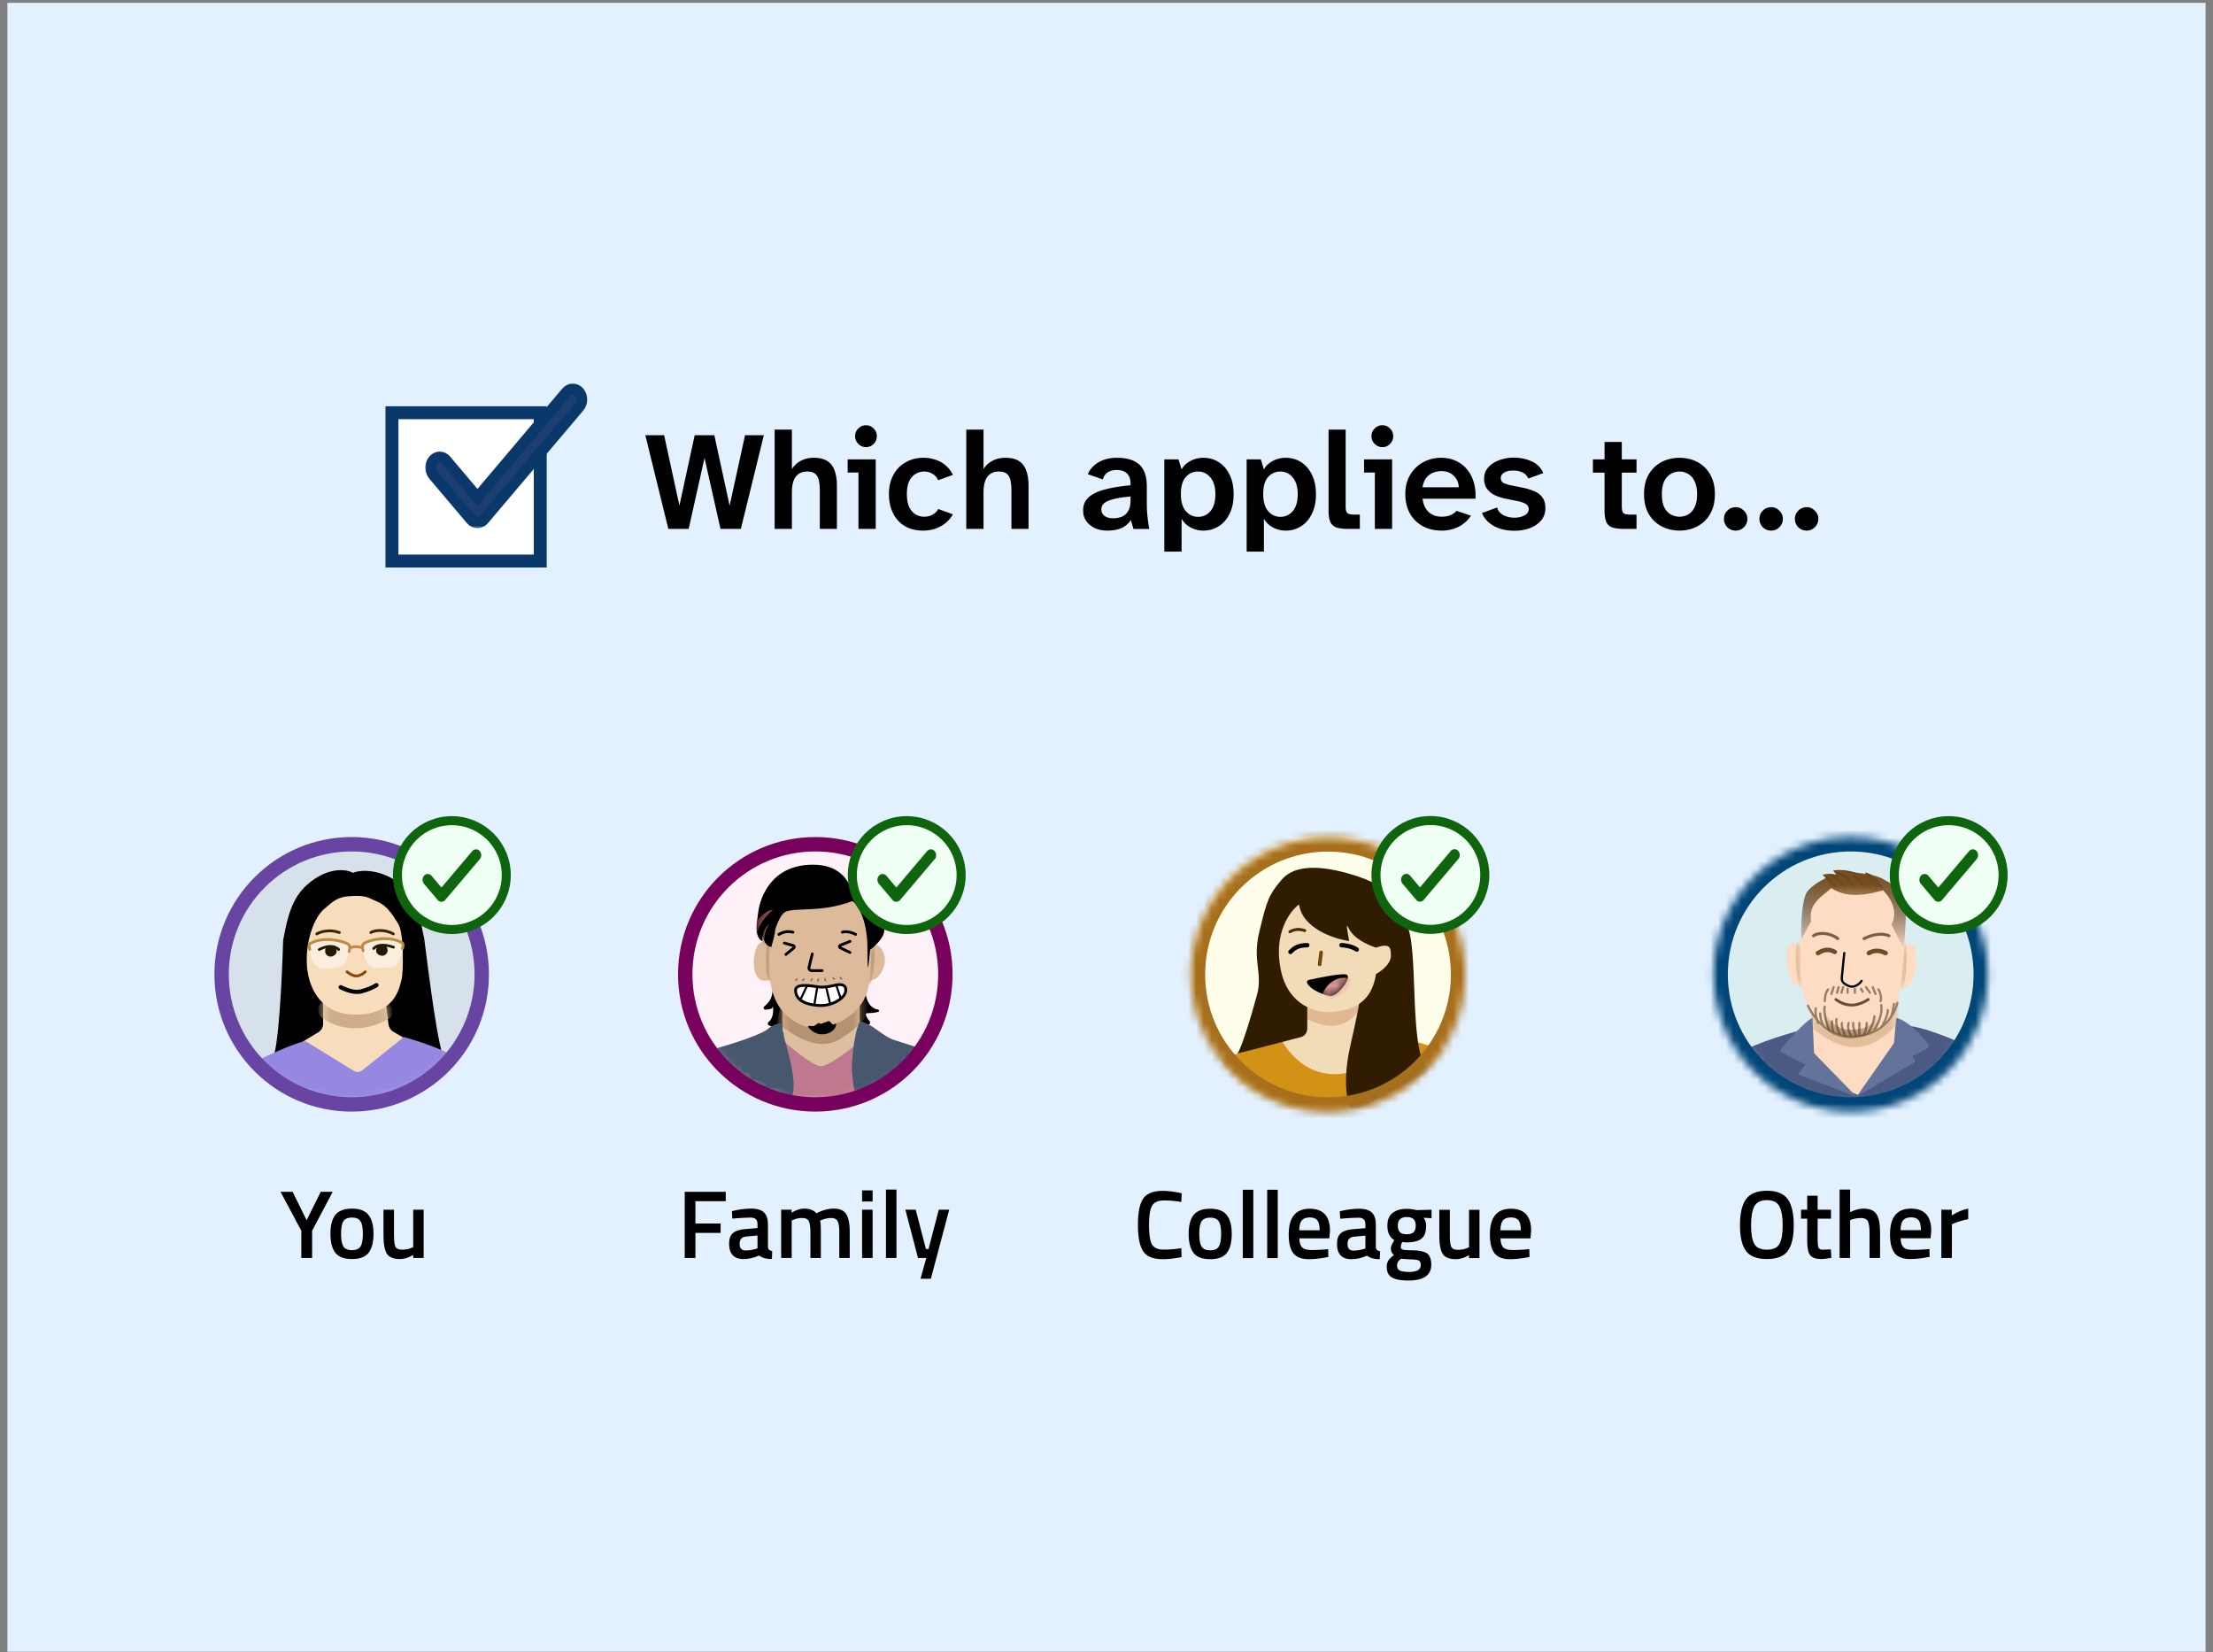 <?xml version="1.0" encoding="UTF-8"?>
<svg xmlns="http://www.w3.org/2000/svg" width="284" height="212" fill="none">
  <rect width="100%" height="100%" fill="#808080" stroke="none"/>
  <path fill="#E3F1FF" d="M.95.365h282.1V211.94H.95z"></path>
  <path fill="#fff" stroke="#0A386B" stroke-width="1.66" d="M50.301 52.96h19.031v19.031H50.301z"></path>
  <mask id="a" width="22" height="19" x="54.282" y="48.915" fill="#000" maskUnits="userSpaceOnUse">
    <path fill="#fff" d="M54.282 48.915h22v19h-22z"></path>
    <path d="m61.275 63.822-4.04-4.775c-.45-.532-1.165-.532-1.615 0-.45.532-.45 1.378 0 1.91l4.836 5.717c.45.532 1.177.532 1.627 0l12.234-14.45c.45-.532.45-1.378 0-1.91s-1.166-.532-1.616 0L61.275 63.822Z"></path>
  </mask>
  <path fill="#1C3E70" d="m61.275 63.822-4.04-4.775c-.45-.532-1.165-.532-1.615 0-.45.532-.45 1.378 0 1.91l4.836 5.717c.45.532 1.177.532 1.627 0l12.234-14.45c.45-.532.45-1.378 0-1.91s-1.166-.532-1.616 0L61.275 63.822Z"></path>
  <path stroke="#0A386B" stroke-width="1.406" d="m61.275 63.822-4.04-4.775c-.45-.532-1.165-.532-1.615 0-.45.532-.45 1.378 0 1.91l4.836 5.717c.45.532 1.177.532 1.627 0l12.234-14.45c.45-.532.45-1.378 0-1.91s-1.166-.532-1.616 0L61.275 63.822Z" mask="url(#a)"></path>
  <path fill="#000" d="m85.77 67.868-2.953-12.024h2.412l1.962 9.036 1.962-9.036h2.52l1.962 9.036 1.98-9.036h2.412l-2.952 12.024h-2.61l-2.052-9.108-2.034 9.108h-2.61Zm13.643 0V55.124h2.214V60.2c.144-.252.342-.486.594-.702.264-.228.576-.408.936-.54a3.522 3.522 0 0 1 1.278-.216c.744 0 1.332.144 1.764.432.432.288.738.702.918 1.242.192.528.288 1.17.288 1.926v5.526h-2.196v-4.95c0-.432-.036-.828-.108-1.188-.06-.372-.204-.666-.432-.882-.228-.228-.588-.342-1.08-.342-.648 0-1.14.228-1.476.684-.324.444-.486 1.104-.486 1.98v4.698h-2.214Zm10.756 0v-7.236h-1.386V58.94h3.6v8.928h-2.214Zm.972-10.494a1.35 1.35 0 0 1-.99-.414 1.35 1.35 0 0 1-.414-.99c0-.396.138-.726.414-.99.276-.276.6-.414.972-.414.396 0 .726.138.99.414.276.264.414.594.414.99 0 .384-.138.714-.414.99a1.293 1.293 0 0 1-.972.414Zm7.329 10.71c-.924 0-1.716-.198-2.376-.594a3.921 3.921 0 0 1-1.494-1.656c-.348-.708-.522-1.524-.522-2.448 0-.912.186-1.716.558-2.412a3.966 3.966 0 0 1 1.566-1.638c.672-.396 1.452-.594 2.34-.594.528 0 1.032.084 1.512.252a3.695 3.695 0 0 1 2.232 1.944l-1.89.684a1.724 1.724 0 0 0-.738-.828 1.985 1.985 0 0 0-1.062-.288c-.384 0-.75.102-1.098.306-.336.192-.606.498-.81.918-.204.42-.306.972-.306 1.656 0 .696.102 1.26.306 1.692.216.432.492.744.828.936.336.192.696.288 1.08.288.432 0 .798-.09 1.098-.27.312-.18.552-.42.72-.72l1.872.684c-.264.468-.6.858-1.008 1.17a4.436 4.436 0 0 1-1.332.702 5.11 5.11 0 0 1-1.476.216Zm5.534-.216V55.124h2.214V60.2c.144-.252.342-.486.594-.702.264-.228.576-.408.936-.54a3.522 3.522 0 0 1 1.278-.216c.744 0 1.332.144 1.764.432.432.288.738.702.918 1.242.192.528.288 1.17.288 1.926v5.526H129.8v-4.95c0-.432-.036-.828-.108-1.188-.06-.372-.204-.666-.432-.882-.228-.228-.588-.342-1.08-.342-.648 0-1.14.228-1.476.684-.324.444-.486 1.104-.486 1.98v4.698h-2.214Zm18.093.216c-.564 0-1.08-.102-1.548-.306a2.914 2.914 0 0 1-1.134-.9c-.276-.384-.414-.846-.414-1.386 0-.708.246-1.278.738-1.71.504-.432 1.212-.762 2.124-.99.912-.24 1.986-.414 3.222-.522v-.234c0-.552-.15-.978-.45-1.278-.3-.3-.75-.45-1.35-.45-.444 0-.822.102-1.134.306-.312.204-.516.504-.612.9l-1.944-.666c.276-.636.738-1.146 1.386-1.53.66-.384 1.446-.576 2.358-.576 1.272 0 2.226.288 2.862.864.648.576.972 1.512.972 2.808v2.016c0 .432.012.864.036 1.296.036.42.078.816.126 1.188.048.36.102.678.162.954h-2.034l-.342-1.134a2.79 2.79 0 0 1-1.206 1.026c-.504.216-1.11.324-1.818.324Zm.738-1.584c.42 0 .798-.066 1.134-.198.336-.144.606-.384.81-.72.204-.336.306-.798.306-1.386v-.486c-1.188.096-2.112.27-2.772.522-.648.24-.972.618-.972 1.134 0 .336.132.612.396.828.276.204.642.306 1.098.306Zm6.587 4.284V58.94h1.818l.396 1.296c.18-.324.414-.594.702-.81.3-.228.624-.396.972-.504.36-.12.732-.18 1.116-.18.732 0 1.392.186 1.98.558.588.372 1.05.906 1.386 1.602.348.696.522 1.536.522 2.52 0 .972-.174 1.806-.522 2.502-.336.696-.798 1.23-1.386 1.602a3.626 3.626 0 0 1-1.98.558c-.384 0-.756-.06-1.116-.18a3.465 3.465 0 0 1-.972-.522 2.746 2.746 0 0 1-.702-.828v4.23h-2.214Zm4.338-4.464c.636 0 1.164-.246 1.584-.738.42-.504.63-1.224.63-2.16 0-.924-.21-1.638-.63-2.142-.42-.516-.948-.774-1.584-.774-.636 0-1.164.234-1.584.702-.42.468-.63 1.194-.63 2.178 0 .972.21 1.704.63 2.196.42.492.948.738 1.584.738Zm6.227 4.464V58.94h1.818l.396 1.296c.18-.324.414-.594.702-.81.3-.228.624-.396.972-.504.36-.12.732-.18 1.116-.18.732 0 1.392.186 1.98.558.588.372 1.05.906 1.386 1.602.348.696.522 1.536.522 2.52 0 .972-.174 1.806-.522 2.502-.336.696-.798 1.23-1.386 1.602a3.626 3.626 0 0 1-1.98.558c-.384 0-.756-.06-1.116-.18a3.465 3.465 0 0 1-.972-.522 2.746 2.746 0 0 1-.702-.828v4.23h-2.214Zm4.338-4.464c.636 0 1.164-.246 1.584-.738.42-.504.63-1.224.63-2.16 0-.924-.21-1.638-.63-2.142-.42-.516-.948-.774-1.584-.774-.636 0-1.164.234-1.584.702-.42.468-.63 1.194-.63 2.178 0 .972.21 1.704.63 2.196.42.492.948.738 1.584.738Zm8.764 1.548c-.648 0-1.164-.06-1.548-.18-.384-.132-.654-.366-.81-.702-.156-.336-.234-.822-.234-1.458V55.124h2.196v9.918c0 .396.072.66.216.792.144.132.444.198.9.198h.702v1.836h-1.422Zm3.349 0v-7.236h-1.386V58.94h3.6v8.928h-2.214Zm.972-10.494a1.35 1.35 0 0 1-.99-.414 1.35 1.35 0 0 1-.414-.99c0-.396.138-.726.414-.99.276-.276.6-.414.972-.414.396 0 .726.138.99.414.276.264.414.594.414.99 0 .384-.138.714-.414.99a1.293 1.293 0 0 1-.972.414Zm7.617 10.71c-.948 0-1.776-.198-2.484-.594a4.169 4.169 0 0 1-1.62-1.638c-.384-.708-.576-1.53-.576-2.466 0-.948.21-1.77.63-2.466.42-.696.972-1.23 1.656-1.602.696-.384 1.47-.576 2.322-.576.72 0 1.362.138 1.926.414a3.928 3.928 0 0 1 1.422 1.116c.384.48.666 1.038.846 1.674.18.636.246 1.32.198 2.052h-6.786c.06.432.168.798.324 1.098.168.3.366.54.594.72.228.168.474.294.738.378.264.072.522.108.774.108.456 0 .84-.066 1.152-.198.324-.144.582-.33.774-.558l1.854.63a4.163 4.163 0 0 1-1.602 1.422 4.722 4.722 0 0 1-2.142.486Zm-2.466-5.562h4.644a2.078 2.078 0 0 0-1.08-1.8c-.324-.18-.702-.27-1.134-.27-.36 0-.714.066-1.062.198a2.19 2.19 0 0 0-.882.648c-.24.3-.402.708-.486 1.224Zm11.767 5.58a6.21 6.21 0 0 1-1.782-.252 4.37 4.37 0 0 1-1.44-.774 3.145 3.145 0 0 1-.918-1.242l1.944-.72c.108.432.378.762.81.99.432.216.9.324 1.404.324.492 0 .918-.096 1.278-.288.372-.192.558-.462.558-.81a.733.733 0 0 0-.36-.648c-.24-.168-.654-.306-1.242-.414l-1.314-.27a6.297 6.297 0 0 1-1.458-.468 2.711 2.711 0 0 1-.99-.828c-.24-.348-.36-.768-.36-1.26 0-.588.18-1.08.54-1.476.36-.408.828-.714 1.404-.918a5.29 5.29 0 0 1 1.872-.324 5.48 5.48 0 0 1 2.268.468c.696.3 1.2.804 1.512 1.512l-1.926.702a1.453 1.453 0 0 0-.738-.774c-.336-.168-.732-.252-1.188-.252-.492 0-.882.09-1.17.27-.288.168-.432.402-.432.702 0 .24.096.432.288.576.204.132.534.246.99.342l1.35.27c.684.132 1.254.3 1.71.504.456.204.798.48 1.026.828.24.336.36.78.36 1.332 0 .612-.18 1.134-.54 1.566-.36.432-.84.762-1.44.99-.6.228-1.272.342-2.016.342Zm14.18-.234c-.66 0-1.182-.06-1.566-.18a1.248 1.248 0 0 1-.792-.702c-.156-.348-.234-.852-.234-1.512V60.65h-1.494v-1.71h1.494v-2.232h2.214v2.232h1.89v1.71h-1.89v4.302c0 .456.066.75.198.882.144.132.426.198.846.198h.846v1.836h-1.512Zm7.032.216c-.576 0-1.134-.09-1.674-.27a4.552 4.552 0 0 1-1.458-.846 4.242 4.242 0 0 1-1.044-1.458c-.252-.6-.378-1.302-.378-2.106 0-.804.126-1.5.378-2.088a4.242 4.242 0 0 1 1.044-1.458 4.15 4.15 0 0 1 1.458-.846c.54-.18 1.098-.27 1.674-.27.576 0 1.128.09 1.656.27a4.05 4.05 0 0 1 2.484 2.304c.264.588.396 1.284.396 2.088s-.132 1.506-.396 2.106a4.05 4.05 0 0 1-1.026 1.458 4.552 4.552 0 0 1-1.458.846c-.528.18-1.08.27-1.656.27Zm0-1.782c.396 0 .762-.096 1.098-.288.348-.192.624-.498.828-.918.216-.432.324-.996.324-1.692 0-.684-.108-1.236-.324-1.656-.204-.432-.48-.744-.828-.936a2.077 2.077 0 0 0-1.098-.306 2.17 2.17 0 0 0-1.116.306c-.348.192-.63.504-.846.936-.204.42-.306.972-.306 1.656 0 .696.102 1.26.306 1.692.216.42.498.726.846.918.348.192.72.288 1.116.288Zm7.211 1.782c-.42 0-.78-.144-1.08-.432-.288-.3-.432-.66-.432-1.08 0-.408.144-.756.432-1.044.3-.3.66-.45 1.08-.45.408 0 .756.15 1.044.45.3.288.45.636.45 1.044 0 .42-.15.78-.45 1.08a1.422 1.422 0 0 1-1.044.432Zm4.553 0c-.42 0-.78-.144-1.08-.432-.288-.3-.432-.66-.432-1.08 0-.408.144-.756.432-1.044.3-.3.66-.45 1.08-.45.408 0 .756.15 1.044.45.3.288.45.636.45 1.044 0 .42-.15.78-.45 1.08a1.422 1.422 0 0 1-1.044.432Zm4.552 0c-.42 0-.78-.144-1.08-.432-.288-.3-.432-.66-.432-1.08 0-.408.144-.756.432-1.044.3-.3.66-.45 1.08-.45.408 0 .756.15 1.044.45.3.288.45.636.45 1.044 0 .42-.15.78-.45 1.08a1.422 1.422 0 0 1-1.044.432Z"></path>
  <circle cx="45.033" cy="124.295" r="16.888" fill="#D7E1EC"></circle>
  <mask id="b" width="36" height="35" x="27" y="107" maskUnits="userSpaceOnUse" style="mask-type:alpha">
    <circle cx="45.033" cy="124.294" r="17.03" fill="#D7E8EC" stroke="#000" stroke-width=".284"></circle>
  </mask>
  <g mask="url(#b)">
    <path fill="#000" d="M45.434 112.089v3.422l-4.682 4.412 1.8 8.464v4.232c-2.911 1.471-8.518 4.196-7.653 3.332.864-.865 1.29-10.595 1.44-15.308.54-2.881 1.08-5.346 3.062-7.113 2.665-2.377 5.222-2.041 6.033-1.441Z"></path>
    <path fill="#000" d="M45.074 112.13v3.151l4.682 4.413-1.801 8.464v4.232c2.911 1.47 10.049 4.515 9.184 3.651-.864-.865-2.07-10.716-2.701-15.627-.81-3.373-.216-4.417-2.881-6.794-2.522-2.249-5.673-2.09-6.483-1.49Z"></path>
    <path fill="#F8DDBC" d="M41.469 131.368v-3.431l8.017.54.372 2.978c.05.393.28.74.623.937l3.057 1.758c.36 1.801-5.683 4.952-8.291 4.952-2.087 0-5.848-2.971-7.197-4.952l2.811-1.703c.377-.229.608-.638.608-1.079Z"></path>
    <mask id="c" width="16" height="13" x="38" y="127" maskUnits="userSpaceOnUse" style="mask-type:alpha">
      <path fill="#F8DDBC" d="M41.469 131.368v-3.431l8.017.54.372 2.978c.05.393.28.74.623.937l3.057 1.758c.36 1.801-5.683 4.952-8.291 4.952-2.087 0-5.848-2.971-7.197-4.952l2.811-1.703c.377-.229.608-.638.608-1.079Z"></path>
    </mask>
    <g mask="url(#c)">
      <path fill="#CDAD8A" d="M45.424 129.533c-.4.198-1.514-.331-2.67-.987-.999-.569-2.173.303-1.87 1.413.073.269.23.511.46.669 3.268 2.256 6.799 1.154 8.584.073.317-.192.49-.545.49-.916 0-.721-.645-1.27-1.353-1.139-1.398.257-3.09.614-3.64.887Z"></path>
    </g>
    <path fill="#9588E1" d="M39.22 133.609c-1.008.073-4.562 1.651-6.663 2.702l2.792 3.962c3.001.75 9.202 2.323 9.995 2.611.99.36 15.037-5.042 13.867-6.573-.937-1.225-5.313-2.672-7.384-3.242l-5.359 4.287a.901.901 0 0 1-1.033.065l-6.214-3.812Z"></path>
  </g>
  <path fill="#F8DDBC" d="M41.652 116.591c1.08-.864 1.53-1.544 3.512-1.62 1.98-.077 2.017.216 3.241.72 1.53.63 2.236 2.213 2.611 2.701.9 1.171.72 6.483.54 7.204-.337 1.35-.9 4.412-5.582 4.592-4.682.18-6.329-3.272-6.573-6.123-.27-3.151.9-6.393 2.25-7.474Z"></path>
  <path stroke="#382800" stroke-linecap="round" stroke-linejoin="bevel" stroke-width=".36" d="M47.595 119.653c.42-.27 1.729-.469 2.881.18m-9.815 0c.42-.27 1.621-.63 2.882-.18"></path>
  <path stroke="#000" stroke-linecap="round" stroke-width=".54" d="M43.723 126.676c.66.33 1.747.757 2.611.541.864-.217 1.62-.571 1.981-.811"></path>
  <path fill="#fff" fill-opacity=".5" d="M41.382 124.245c-1.369-.072-1.711-2.071-1.711-3.061.27-.811 5.043-.721 5.133 0 .09.72 0 1.08-.36 1.981-.447 1.115-1.351 1.17-3.062 1.08Zm6.843-.056c-1.368-.072-1.71-2.071-1.71-3.061.27-.811 5.042-.72 5.132 0 .09.72 0 1.08-.36 1.981-.446 1.115-1.35 1.17-3.062 1.08Z"></path>
  <path stroke="#BE8D43" stroke-width=".36" d="M44.803 121.634c.3-.12 1.063-.288 1.711 0"></path>
  <path stroke="#BE8D43" stroke-linecap="round" stroke-width=".36" d="M46.604 121.994c-.12-.33-.18-.79.18-.99.81-.451 3.242-.991 4.863 0 .06.03.144.216 0 .72m-6.854.378c.12-.33.18-.79-.18-.991-.81-.45-3.242-.99-4.863 0-.06.03-.144.217 0 .721"></path>
  <path stroke="#231900" stroke-linecap="round" stroke-width=".34" d="M47.955 121.712c.255-.312.986-.714 2.55-.17m-7.034.299c-.296-.273-1.035-.756-2.508 0"></path>
  <path fill="#231900" d="M48.55 122.477c-.376-.235-.323-.735-.136-.967.017-.02.003-.053-.022-.053a.023.023 0 0 1-.02-.009c-.043-.059.021-.161.603-.161.765 0 .765.505.765.68 0 .425-.51.935-1.19.51Z"></path>
  <path stroke="#8D490B" stroke-linecap="round" stroke-linejoin="bevel" stroke-width=".36" d="M44.533 124.695c.231.204.815.595 1.3.534.486-.061.897-.381 1.041-.534"></path>
  <path fill="#231900" d="M42.989 122.511c.34-.285.218-.772 0-.976-.02-.017-.01-.052.015-.056a.025.025 0 0 0 .017-.011c.035-.064-.043-.157-.62-.076-.757.107-.687.607-.662.78.06.421.635.855 1.25.339Z"></path>
  <circle cx="45.132" cy="125.022" r="16.692" stroke="#6945A3" stroke-width="1.847"></circle>
  <circle cx="57.989" cy="112.287" r="6.982" fill="#EFFFF3" stroke="#0F650E" stroke-width="1.16"></circle>
  <mask id="d" width="9" height="8" x="53.483" y="108.239" fill="#000" maskUnits="userSpaceOnUse">
    <path fill="#fff" d="M53.483 108.239h9v8h-9z"></path>
    <path d="m56.654 114.278-1.463-1.731a.37.37 0 0 0-.586 0 .552.552 0 0 0 0 .693l1.752 2.071a.373.373 0 0 0 .59 0l4.433-5.236a.55.55 0 0 0 0-.692.368.368 0 0 0-.585 0l-4.14 4.895Z"></path>
  </mask>
  <path fill="#0F650E" d="m56.654 114.278-1.463-1.731a.37.37 0 0 0-.586 0 .552.552 0 0 0 0 .693l1.752 2.071a.373.373 0 0 0 .59 0l4.433-5.236a.55.55 0 0 0 0-.692.368.368 0 0 0-.585 0l-4.14 4.895Z"></path>
  <path stroke="#0F650E" stroke-width=".51" d="m56.654 114.278-1.463-1.731a.37.37 0 0 0-.586 0 .552.552 0 0 0 0 .693l1.752 2.071a.373.373 0 0 0 .59 0l4.433-5.236a.55.55 0 0 0 0-.692.368.368 0 0 0-.585 0l-4.14 4.895Z" mask="url(#d)"></path>
  <path fill="#000" d="M40.056 161.419h-1.388v-3.495l-2.665-4.995h1.55l1.797 3.644 1.81-3.644h1.536l-2.64 4.995v3.495Zm2.981-5.528c.43-.537 1.14-.806 2.132-.806.992 0 1.698.269 2.12.806.429.537.644 1.343.644 2.417 0 1.074-.207 1.884-.62 2.429-.413.546-1.128.818-2.144.818-1.016 0-1.731-.272-2.144-.818-.413-.545-.62-1.355-.62-2.429 0-1.074.21-1.88.632-2.417Zm1.016 4.028c.19.331.562.496 1.116.496.553 0 .925-.165 1.115-.496.19-.33.285-.872.285-1.623 0-.752-.103-1.285-.31-1.599-.198-.314-.561-.471-1.09-.471s-.897.157-1.103.471c-.199.314-.298.847-.298 1.599 0 .751.095 1.293.285 1.623Zm8.977-4.697h1.339v6.197H53.03v-.384c-.603.347-1.16.52-1.673.52-.851 0-1.421-.227-1.71-.681-.29-.463-.434-1.269-.434-2.417v-3.235h1.35v3.247c0 .744.063 1.244.187 1.5s.413.384.867.384c.447 0 .856-.083 1.227-.248l.186-.074v-4.809Z"></path>
  <g clip-path="url(#e)">
    <path fill="#FFF1F8" d="M121.888 124.689c0 9.269-7.513 16.782-16.782 16.782s-16.782-7.513-16.782-16.782c0-9.268 7.513-16.782 16.782-16.782s16.782 7.514 16.782 16.782Z"></path>
    <mask id="f" width="34" height="35" x="88" y="107" maskUnits="userSpaceOnUse" style="mask-type:alpha">
      <path fill="#E8F3E7" d="M121.709 124.689c0 9.269-7.513 16.782-16.782 16.782s-16.782-7.513-16.782-16.782c0-9.268 7.514-16.782 16.782-16.782 9.269 0 16.782 7.514 16.782 16.782Z"></path>
    </mask>
    <g mask="url(#f)">
      <path fill="#000" d="M110.69 126.036c-1.016 1.202-2.554 3.219-2.978 3.646a.17.17 0 0 0-.055.141c.096.712 1.413.616 2.084 1.168.53.436 1.061.553 1.744.48.185-.02.223-.341.092-.473-.225-.226-.355-.509-.446-.754a.18.18 0 0 1 .168-.239c.589-.01 1.057-.056 1.422-.178.167-.055.104-.259-.068-.29-1.427-.254-1.687-2.027-1.642-3.369.006-.173-.209-.264-.321-.132Zm-12.62 3.112c.957-.751 1.067-1.509 1.08-2.313a.181.181 0 0 1 .272-.154l2.3 1.38a.18.18 0 0 1 .082.196c-.244 1.027-.667 3.267-1.49 3.541-.603.201-1.257-.042-1.676-.247-.143-.069-.128-.305-.003-.405.871-.698.516-2.421.516-1.943 0 .277-.47.333-.956.346-.188.005-.273-.285-.125-.401Z"></path>
      <path fill="#DDBEA1" d="M100.404 133.051v-4.027l9.932-1.7v5.727l2.058 5.19-7.069 1.163-6.263-.716c.447-1.431 1.342-4.563 1.342-5.637Z"></path>
      <mask id="g" width="14" height="11" x="99" y="127" maskUnits="userSpaceOnUse" style="mask-type:alpha">
        <path fill="#DDBEA1" d="M100.404 132.372v-3.549l9.932-1.499v5.048l2.058 4.575-7.069 1.026-6.263-.631c.447-1.262 1.342-4.023 1.342-4.97Z"></path>
      </mask>
      <g mask="url(#g)">
        <path fill="#B69270" d="m99.688 131.189.447-1.893 10.201-2.208 1.164 2.208c.208.29-.591 2.131-3.669 4.024-3.078 1.893-6.562-.895-8.143-2.131Z"></path>
      </g>
      <path fill="#BF798E" d="M105.236 136.809c-1.003-.143-3.759-2.386-5.011-3.49l-5.638 10.559 17.36-.895-1.253-9.664c-1.402 1.223-4.456 3.633-5.458 3.49Z"></path>
      <path fill="#47576E" fill-rule="evenodd" d="m110.426 130.993-.008.01c-.011-.007-.008-.01.008-.01Zm-.008.01c-.445.555-.924 2.85-1.066 5.27-.143 2.434.656 5.548 1.074 6.8 3.221-1.909 9.646-5.834 9.574-6.263-.071-.43-.03-1.313 0-1.701l-5.369-1.7-.043-.017c-.423-.169-.725-.289-2.283-1.414-.692-.5-1.412-.783-1.728-.908a1.353 1.353 0 0 1-.159-.067Zm-20.842 4.106c.806-.089 7.875-2.058 9.038-3.131a1.58 1.58 0 0 1 .554-.352c.263-.169.756-.307 1.049-.389.104-.029.183-.051.217-.065v1.074l.005.034c.094.185.144.369.144.503 0 .142.119.585.284 1.199.459 1.707 1.274 4.738.879 6.317-.43 1.718-.954 2.565-1.163 2.774-3.669-1.998-11.007-6.389-11.007-7.964Z" clip-rule="evenodd"></path>
    </g>
    <path fill="#DDBA9A" d="M97.427 121.082c.746-.619 1.616-.129 1.771.387.902.966 1.79 3.48-.372 4.253-2.704.967-2.33-3.867-1.399-4.64Zm15.754.773c-.82-1.314-1.895-.225-2.33.484-.062 1.192-.149 3.615 0 3.77.186.193.373-.194 1.212-.387s2.144-2.223 1.118-3.867Z"></path>
    <mask id="h" width="18" height="7" x="96" y="120" maskUnits="userSpaceOnUse" style="mask-type:alpha">
      <path fill="#DDBA9A" d="M97.427 121.082c.746-.619 1.616-.129 1.771.387.902.966 1.79 3.48-.372 4.253-2.704.967-2.33-3.867-1.399-4.64Zm15.754.773c-.82-1.314-1.895-.225-2.33.484-.062 1.192-.149 3.615 0 3.77.186.193.373-.194 1.212-.387s2.144-2.223 1.118-3.867Z"></path>
    </mask>
    <g fill="#C1A080" mask="url(#h)">
      <path d="M98.972 126.161c-1.002-.286-.626-4.534-.537-5.995l1.342.537c.239 1.7.197 5.744-.805 5.458Zm12.527 1.253-.626-6.085c.268-.865 1.128-2.076 1.342 0 .215 2.076-.447 5.339-.716 6.085Z"></path>
    </g>
    <path fill="#DDBA9A" d="M100.247 129.512c-2.25-2.814-1.529-8.268-.989-11.362l.989-1.487c3.031-.562 9.91-1.971 8.823-1.594-.216.075 1.651.907 2.251 1.594.54 2.314.72 8.103 0 10.504-.9 3.001-3.691 4.22-5.402 4.596-1.711.375-3.882-.013-5.672-2.251Z"></path>
    <path fill="#000" d="m105.006 131.303-.933.585 3.042-.179-.652-.652a.14.14 0 0 0-.148-.033l-1.019.366a.038.038 0 0 1-.045-.018.172.172 0 0 0-.245-.069Z"></path>
    <path fill="#000" d="M105.146 132.693c-.619-.089-1.309-.662-1.436-.941-.038-.084.058-.126.149-.117 3.005.312 3.55-.624 3.435-.105-.179.805-1.092 1.315-2.148 1.163Z"></path>
    <path stroke="#000" stroke-linecap="round" stroke-width=".358" d="M99.956 119.898c.347-.188.966-.506 1.799-.281m6.341 0c.41-.156 1.23 0 1.703.281m-5.558 2.505-.418 1.704a.358.358 0 0 0 .348.443h1.333m3.579-3.757-1.236.499a.179.179 0 0 0-.011.327l1.247.605m-8.223.243 1.003-.826a.18.18 0 0 0-.065-.311l-1.139-.321"></path>
    <path fill="#fff" stroke="#000" stroke-linecap="round" stroke-width=".358" d="M102.104 127.065c0-1.005 2.364-.485 2.707-.466a.374.374 0 0 1 .035.004c.541.11 1.176.087 2.343-.189 1.181-.28 1.544.279 1.272 1.023-.273.744-1.726 1.674-3.36 1.581-1.635-.093-2.997-.647-2.997-1.953Z"></path>
    <path stroke="#000" stroke-width=".268" d="m103.568 126.487-.806 1.7m2.126-1.549-.374 2.243m1.493-2.296.523 2.23m.782-2.428.56 1.682"></path>
    <path stroke="#444" stroke-linecap="round" stroke-opacity=".68" stroke-width=".179" d="m102.283 125.624-.179.179m1.073-.179-.179.18m1.223-.18-.149.205m1.79-.205.108.23m-.945-.23-.058.247m1.93-.398.185.173m.749-.201.185.174"></path>
    <path fill="#000" d="M104.341 110.949c3.669 0 5.1 2.432 5.1 4.653-4.133 1.6-7.627.753-8.755 1.464-.563.355-1.221 2.043-1.221 2.399 0 .284-.313 1.48-.47 2.043-1.033-.089-1.127-1.688-1.127-1.421v.71c-1.221-.622-.658-2.754-.564-3.731.094-.978 1.118-6.117 7.037-6.117Z"></path>
    <mask id="i" width="13" height="12" x="97" y="110" maskUnits="userSpaceOnUse" style="mask-type:alpha">
      <path fill="#000" d="M104.341 110.949c3.669 0 5.1 2.432 5.1 4.653-4.133 1.6-7.627.753-8.755 1.464-.563.355-1.221 2.043-1.221 2.399 0 .284-.313 1.48-.47 2.043-1.033-.089-1.127-1.688-1.127-1.421v.71c-1.221-.622-.658-2.754-.564-3.731.094-.978 1.118-6.117 7.037-6.117Z"></path>
    </mask>
    <g fill="#8B4848" mask="url(#i)">
      <path d="M99.24 116.676c-1.145.27-1.908 1.181-2.147 1.603v2.011c0-1.485 1.432-2.967 2.147-3.614Zm-.536 1.969c-.478.237-.706.971-.806 1.342 0 1.187.18 2.201.18.895s.357-1.879.626-2.237Z"></path>
    </g>
    <path fill="#000" d="M111.32 121.687c0-3.758-1.342-5.906-2.147-6.174v-1.7c4.921.805 4.295 4.563 4.295 5.637 0 .859-1.193 1.969-1.79 2.416-.208 1.73-.358 4.121-.358-.179Z"></path>
  </g>
  <circle cx="104.631" cy="125.022" r="16.692" stroke="#78015E" stroke-width="1.847"></circle>
  <circle cx="116.363" cy="112.287" r="6.982" fill="#EFFFF3" stroke="#0F650E" stroke-width="1.16"></circle>
  <mask id="j" width="9" height="8" x="111.858" y="108.239" fill="#000" maskUnits="userSpaceOnUse">
    <path fill="#fff" d="M111.858 108.239h9v8h-9z"></path>
    <path d="m115.029 114.278-1.464-1.731a.37.37 0 0 0-.585 0 .552.552 0 0 0 0 .693l1.752 2.071a.373.373 0 0 0 .59 0l4.433-5.236a.55.55 0 0 0 0-.692.369.369 0 0 0-.586 0l-4.14 4.895Z"></path>
  </mask>
  <path fill="#0F650E" d="m115.029 114.278-1.464-1.731a.37.37 0 0 0-.585 0 .552.552 0 0 0 0 .693l1.752 2.071a.373.373 0 0 0 .59 0l4.433-5.236a.55.55 0 0 0 0-.692.369.369 0 0 0-.586 0l-4.14 4.895Z"></path>
  <path stroke="#0F650E" stroke-width=".51" d="m115.029 114.278-1.464-1.731a.37.37 0 0 0-.585 0 .552.552 0 0 0 0 .693l1.752 2.071a.373.373 0 0 0 .59 0l4.433-5.236a.55.55 0 0 0 0-.692.369.369 0 0 0-.586 0l-4.14 4.895Z" mask="url(#j)"></path>
  <path fill="#000" d="M87.87 161.419v-8.49h5.267v1.202h-3.891v2.863h3.235v1.202h-3.235v3.223H87.87Zm10.682-4.288v2.825c.009.182.054.319.137.409.09.083.227.137.409.162l-.037 1.028c-.711 0-1.26-.153-1.649-.458a4.725 4.725 0 0 1-1.996.458c-1.23 0-1.846-.657-1.846-1.97 0-.628.165-1.083.496-1.364.338-.281.855-.45 1.549-.508l1.599-.136v-.446c0-.331-.075-.562-.223-.695-.14-.132-.352-.198-.632-.198-.53 0-1.19.033-1.984.099l-.396.025-.05-.954c.9-.215 1.727-.323 2.48-.323.76 0 1.305.166 1.635.496.339.322.508.839.508 1.55Zm-2.776 1.536c-.57.05-.855.36-.855.93 0 .57.252.855.756.855.413 0 .85-.066 1.314-.198l.223-.074v-1.649l-1.438.136Zm5.823 2.752h-1.351v-6.197h1.339v.384c.587-.347 1.124-.521 1.611-.521.719 0 1.244.203 1.574.608.752-.405 1.5-.608 2.244-.608.743 0 1.268.232 1.574.695.305.454.458 1.227.458 2.317v3.322h-1.338v-3.285c0-.669-.071-1.144-.211-1.425-.132-.281-.413-.421-.843-.421-.372 0-.772.082-1.202.248l-.211.086c.066.166.099.694.099 1.587v3.21h-1.338v-3.185c0-.736-.066-1.244-.199-1.525-.132-.281-.421-.421-.867-.421a2.69 2.69 0 0 0-1.153.248l-.186.074v4.809Zm9.034 0v-6.197h1.351v6.197h-1.351Zm0-7.251v-1.425h1.351v1.425h-1.351Zm3.064 7.251v-8.775h1.351v8.775h-1.351Zm2.491-6.197h1.326l1.314 5.044h.334l1.314-5.044h1.339l-2.355 8.862h-1.326l.743-2.665h-1.066l-1.623-6.197Z"></path>
  <circle cx="170.328" cy="124.624" r="17.515" fill="#FFFEEA"></circle>
  <mask id="k" width="36" height="36" x="152" y="107" maskUnits="userSpaceOnUse" style="mask-type:alpha">
    <circle cx="170.328" cy="124.624" r="17.515" fill="#D9D9D9"></circle>
  </mask>
  <g mask="url(#k)">
    <path fill="#D29216" d="m164.31 133.515-7.658 2.335 4.109 8.031h15.596l9.526-8.965-11.207-3.362-10.366 1.961Z"></path>
    <path fill="#F2DBB7" d="m166.458 132.301 1.214-3.829 7.191-1.587 4.669 3.642c1.557 1.151 2.522 3.362-4.202 6.35-6.725 2.989-10.211-1.743-11.487-4.576h2.615Z"></path>
    <mask id="l" width="18" height="12" x="163" y="126" maskUnits="userSpaceOnUse" style="mask-type:alpha">
      <path fill="#D8C3A7" d="m166.458 132.301 1.214-3.829 7.191-1.587 4.669 3.642c1.557 1.152 2.522 3.362-4.202 6.35-6.724 2.989-10.211-1.743-11.487-4.576h2.615Z"></path>
    </mask>
    <g mask="url(#l)">
      <path fill="#E0B892" d="M167.382 130.55v-1.49l7.844-1.218c0 .27-.21 1.071-1.052 2.111-.842 1.039-2.87 2.838-6.792.597Z"></path>
    </g>
    <path fill="#301D01" d="M161.321 127.632c-.747 2.801-2.054 7.004-2.521 7.564l8.127-2.116c.494-.129.838-.575.838-1.085v-2.962l6.724-.748c0 .218-.243 1.719-1.214 5.977-.971 4.259-.405 7.067 0 7.938h1.214l9.339-4.949c-2.988-.094-1.868-12.795-2.895-17.371-1.027-4.576-3.082-6.537-8.405-7.938-5.912-1.555-7.567.372-8.125 1.028-1.587 1.867-1.838 2.614-2.802 6.63-.896 3.736.467 5.23-.28 8.032Z"></path>
    <path fill="#F2DBB7" d="M164.358 124.413c-.942-4.66 1.177-7.516 2.354-8.362.434 3.082 4.466 4.416 6.428 4.698-.241-1.378-.453-2.443-.09-1.691.655 1.359 2.324 2.129 3.531 2.536 1.738-.601 1.901 0 1.901.752.217 1.203-1.177 2.255-1.901 2.631-.634 4.321-3.894 4.74-5.885 4.885-1.721.125-5.397-.789-6.338-5.449Z"></path>
    <path stroke="#000" stroke-linecap="round" stroke-width=".56" d="M165.607 122.145c.343-.312.757-.864 2.158-.864m4.389 0c.374 0 1.289.112 1.962.561"></path>
    <path stroke="#462B03" stroke-linecap="round" stroke-width=".374" d="M167.442 119.412c-.241-.068-1.03-.373-1.904.145"></path>
  </g>
  <path fill="#000" d="M172.808 125.064c-.561-.21-3.303.33-4.848.681-.169.038-.294.194-.227.354.38.922 2.446 1.758 3.207 1.673.841-.093 2.615-2.428 1.868-2.708Z"></path>
  <mask id="m" width="6" height="3" x="167" y="125" maskUnits="userSpaceOnUse" style="mask-type:alpha">
    <path fill="#000" d="M172.808 125.064c-.561-.21-3.303.33-4.848.681-.169.038-.294.194-.227.354.38.922 2.446 1.758 3.207 1.673.841-.093 2.615-2.428 1.868-2.708Z"></path>
  </mask>
  <g mask="url(#m)">
    <path fill="#DB9393" d="M172.902 125.484c-1.868-.224-2.895 1.276-3.175 2.054.342.187 1.064.579 1.214.654.186.093 4.295-2.428 1.961-2.708Z"></path>
  </g>
  <path stroke="#724705" stroke-linecap="round" stroke-width=".467" d="m169.541 122.215-.188 1.528"></path>
  <mask id="n" fill="#fff">
    <path d="M188.043 125.039c0 9.729-7.886 17.615-17.615 17.615s-17.615-7.886-17.615-17.615 7.886-17.615 17.615-17.615 17.615 7.886 17.615 17.615Z"></path>
  </mask>
  <path stroke="#A76F1C" stroke-width="3.694" d="M188.043 125.039c0 9.729-7.886 17.615-17.615 17.615s-17.615-7.886-17.615-17.615 7.886-17.615 17.615-17.615 17.615 7.886 17.615 17.615Z" mask="url(#n)"></path>
  <circle cx="183.566" cy="112.27" r="6.982" fill="#EFFFF3" stroke="#0F650E" stroke-width="1.16"></circle>
  <mask id="o" width="9" height="8" x="179.061" y="108.222" fill="#000" maskUnits="userSpaceOnUse">
    <path fill="#fff" d="M179.061 108.222h9v8h-9z"></path>
    <path d="m182.232 114.261-1.464-1.73a.368.368 0 0 0-.585 0 .55.55 0 0 0 0 .692l1.752 2.071a.373.373 0 0 0 .59 0l4.433-5.235a.552.552 0 0 0 0-.693.37.37 0 0 0-.586 0l-4.14 4.895Z"></path>
  </mask>
  <path fill="#0F650E" d="m182.232 114.261-1.464-1.73a.368.368 0 0 0-.585 0 .55.55 0 0 0 0 .692l1.752 2.071a.373.373 0 0 0 .59 0l4.433-5.235a.552.552 0 0 0 0-.693.37.37 0 0 0-.586 0l-4.14 4.895Z"></path>
  <path stroke="#0F650E" stroke-width=".51" d="m182.232 114.261-1.464-1.73a.368.368 0 0 0-.585 0 .55.55 0 0 0 0 .692l1.752 2.071a.373.373 0 0 0 .59 0l4.433-5.235a.552.552 0 0 0 0-.693.37.37 0 0 0-.586 0l-4.14 4.895Z" mask="url(#o)"></path>
  <path fill="#000" d="M149.221 161.572c-1.24 0-2.083-.343-2.529-1.029-.438-.685-.657-1.813-.657-3.383s.223-2.686.669-3.347c.447-.669 1.285-1.004 2.517-1.004.735 0 1.545.104 2.429.31l-.05 1.116a12.64 12.64 0 0 0-2.231-.199c-.743 0-1.247.223-1.512.67-.264.438-.396 1.268-.396 2.491 0 1.215.128 2.045.384 2.491.256.438.756.657 1.499.657.744 0 1.496-.062 2.256-.186l.037 1.14c-.851.182-1.656.273-2.416.273Zm3.955-5.664c.43-.537 1.141-.806 2.132-.806.992 0 1.698.269 2.12.806.429.537.644 1.343.644 2.417 0 1.074-.207 1.884-.62 2.429-.413.545-1.128.818-2.144.818-1.016 0-1.731-.273-2.144-.818-.413-.545-.62-1.355-.62-2.429 0-1.074.211-1.88.632-2.417Zm1.017 4.028c.19.331.561.496 1.115.496.554 0 .926-.165 1.116-.496.19-.33.285-.872.285-1.624 0-.752-.104-1.284-.31-1.598-.199-.314-.562-.471-1.091-.471-.529 0-.896.157-1.103.471-.198.314-.297.846-.297 1.598 0 .752.095 1.294.285 1.624Zm5.295 1.5v-8.775h1.351v8.775h-1.351Zm3.135 0v-8.775h1.351v8.775h-1.351Zm7.473-1.116.347-.037.025 1.004c-.942.19-1.777.285-2.504.285-.917 0-1.578-.252-1.983-.756-.396-.504-.595-1.31-.595-2.417 0-2.198.897-3.297 2.69-3.297 1.735 0 2.603.946 2.603 2.839l-.087.966h-3.842c.008.513.119.889.334 1.128.215.24.616.36 1.203.36.586 0 1.189-.025 1.809-.075Zm-.744-2.454c0-.611-.099-1.037-.297-1.276-.19-.248-.516-.372-.979-.372-.463 0-.802.128-1.016.384-.207.256-.314.678-.323 1.264h2.615Zm7.212-.719v2.826c.008.182.053.318.136.409.091.083.227.137.409.161l-.037 1.029c-.711 0-1.26-.153-1.649-.458a4.724 4.724 0 0 1-1.995.458c-1.231 0-1.847-.657-1.847-1.971 0-.628.165-1.082.496-1.363.339-.281.855-.45 1.549-.508l1.599-.136v-.447c0-.33-.074-.562-.223-.694-.14-.132-.351-.198-.632-.198-.529 0-1.19.033-1.983.099l-.397.025-.049-.954c.9-.215 1.727-.323 2.478-.323.761 0 1.306.166 1.636.496.339.322.509.839.509 1.549Zm-2.777 1.537c-.57.05-.855.36-.855.93 0 .57.252.855.756.855.413 0 .851-.066 1.314-.198l.223-.075v-1.648l-1.438.136Zm9.889 3.595c0 1.355-.979 2.032-2.937 2.032-.942 0-1.641-.128-2.095-.384-.455-.256-.682-.723-.682-1.401 0-.305.075-.57.223-.793.149-.215.389-.45.719-.706-.273-.182-.409-.484-.409-.905 0-.165.112-.434.335-.806l.111-.186c-.595-.355-.892-.975-.892-1.859 0-.743.223-1.289.669-1.636.446-.347 1.05-.52 1.81-.52.363 0 .723.041 1.078.124l.186.037 1.921-.05v1.091l-1.029-.062c.224.289.335.628.335 1.016 0 .81-.206 1.372-.62 1.686-.405.306-1.041.459-1.908.459-.215 0-.397-.017-.546-.05-.115.281-.173.5-.173.657 0 .149.074.252.223.31.157.058.529.091 1.115.099.984.008 1.657.14 2.021.396.363.257.545.74.545 1.451Zm-4.388.124c0 .289.116.495.347.619.232.124.628.186 1.19.186 1 0 1.5-.285 1.5-.855 0-.322-.091-.529-.273-.62-.173-.082-.524-.128-1.053-.136l-1.215-.074a1.67 1.67 0 0 0-.384.409.949.949 0 0 0-.112.471Zm.1-5.132c0 .38.09.661.272.843.182.174.475.26.88.26s.694-.086.868-.26c.182-.182.272-.463.272-.843 0-.38-.09-.657-.272-.83-.182-.182-.475-.273-.88-.273-.76 0-1.14.368-1.14 1.103Zm9.139-2.032h1.339v6.197h-1.339v-.384c-.603.347-1.161.52-1.673.52-.851 0-1.421-.227-1.711-.682-.289-.462-.433-1.268-.433-2.416v-3.235h1.351v3.247c0 .744.061 1.244.185 1.5s.414.384.868.384c.446 0 .855-.083 1.227-.248l.186-.074v-4.809Zm7.387 5.081.347-.037.024 1.004c-.942.19-1.776.285-2.503.285-.917 0-1.578-.252-1.983-.756-.397-.504-.595-1.31-.595-2.417 0-2.198.896-3.297 2.689-3.297 1.736 0 2.603.946 2.603 2.839l-.087.966h-3.842c.008.513.12.889.335 1.128.215.24.615.36 1.202.36s1.19-.025 1.81-.075Zm-.744-2.454c0-.611-.099-1.037-.297-1.276-.191-.248-.517-.372-.98-.372-.462 0-.801.128-1.016.384-.207.256-.314.678-.322 1.264h2.615Z"></path>
  <circle cx="237.562" cy="125.078" r="16.773" fill="#DAEDF1"></circle>
  <g clip-path="url(#p)">
    <circle cx="237.583" cy="125.998" r="15.895" fill="#DAEDF1"></circle>
    <mask id="q" width="33" height="32" x="221" y="110" maskUnits="userSpaceOnUse" style="mask-type:alpha">
      <circle cx="237.583" cy="125.998" r="15.895" fill="#DAEDF1"></circle>
    </mask>
    <g mask="url(#q)">
      <path fill="#4A5A83" d="M222.405 135.708c1.205-1.32 6.623-2.988 9.181-3.658 3.466-.143 10.916-.43 12.982-.43 2.065 0 6.551 1.912 8.535 2.869.12 3.036.344 9.166.287 9.396-.058.229-13.556.573-20.298.717-4.064-2.415-11.892-7.574-10.687-8.894Z"></path>
    </g>
    <path fill="#FDDCC3" d="M232.447 137.932V127.89h10.902v8.894l-4.878 3.73-6.024-2.582Z"></path>
    <mask id="r" width="12" height="14" x="232" y="127" maskUnits="userSpaceOnUse" style="mask-type:alpha">
      <path fill="#FCDCBD" d="M232.447 137.932V127.89h10.902v8.894l-4.878 3.73-6.024-2.582Z"></path>
    </mask>
    <g mask="url(#r)">
      <path fill="#E2BE9A" d="M232.447 131.907v-2.718l11.189-1.012v3.084c-5.236 5.81-9.161 1.932-11.189.646Z"></path>
    </g>
    <path fill="#FDDCC3" d="M229.782 121.088c.612-.265 1.173.331 1.377.663.407 1.795.887 5.27-.459 4.806-1.682-.58-1.682-5.138-.918-5.469Zm15.657.126c-.612-.265-1.173.332-1.377.663-.407 1.796-.887 5.271.459 4.807 1.682-.58 1.682-5.138.918-5.47Z"></path>
    <mask id="s" width="3" height="6" x="229" y="121" maskUnits="userSpaceOnUse" style="mask-type:alpha">
      <path fill="#E7AF8F" d="M229.782 121.088c.612-.265 1.173.331 1.377.663.407 1.795.886 5.27-.459 4.806-1.682-.58-1.682-5.138-.918-5.469Z"></path>
    </mask>
    <g mask="url(#s)">
      <path fill="#E2BE9A" d="M231.711 126.806c-.152-1.906-.458-5.751-.458-5.884-.128-.248-.444-.563-.688.166-.306.912 0 6.049.688 5.718.125-.06.357.028.458 0Z"></path>
    </g>
    <mask id="t" width="3" height="6" x="243" y="121" maskUnits="userSpaceOnUse" style="mask-type:alpha">
      <path fill="#F1CEBA" d="M245.439 121.214c-.612-.265-1.173.332-1.377.663-.407 1.796-.886 5.271.459 4.807 1.682-.581 1.682-5.138.918-5.47Z"></path>
    </mask>
    <g mask="url(#t)">
      <path fill="#E2BE9A" d="M243.438 126.932c.153-1.906.459-5.751.459-5.883.127-.249.443-.564.688.165.306.912 0 6.05-.688 5.718-.125-.06-.357.028-.459 0Z"></path>
    </g>
    <path fill="#FDDCC3" d="M236.006 132.87c-6.208-1.38-5.343-11.828-4.134-16.88 0-1.078 1.218-3.218 6.092-3.161 4.873.058 6.382 2.131 6.527 3.161.048 3.831-.232 12.081-1.741 14.437-1.508 2.356-5.125 2.61-6.744 2.443Z"></path>
    <path stroke="#957F65" stroke-linecap="round" stroke-width=".287" d="M237.539 132.911c-.191-.311-.517-1.076-.287-1.65m.932 1.65c-.143-.335-.416-1.133-.358-1.65m.789 1.507v-1.507m.574 1.507c.191-.263.416-1.047.358-1.507m.215 1.22c.239-.359.732-1.277.789-2.08m0 1.793c.383-.622 1.091-2.137.861-3.228m0 2.869c.287-.43.861-1.477.861-2.223m.358.932c.144-.215.287-.789.431-1.721m-6.24 4.088c-.192-.358-.545-1.19-.431-1.65m-.287 1.507c0-.144-.573-1.148-.43-2.009m-.359 1.865c-.071-.43-.215-.43-.215-1.578m-.358 1.148c-.287-.765-.746-2.209-.574-3.013m0 2.654c-.191-.287-.574-.932-.574-1.793m-.287 1.219c0-.286-.43-.788-.287-1.864"></path>
    <path stroke="#000" stroke-linecap="round" stroke-width=".287" d="m236.678 122.296-.315 3.138c-.028.278.058.562.279.735.276.215.658.43 1.04.43.574 0 1.052-.485 1.22-.728"></path>
    <path stroke="#6B4D29" stroke-linecap="round" stroke-width=".359" d="M235.602 128.249c.757.541 2.143 1.299 4.16 0"></path>
    <path stroke="#6B4D29" stroke-linecap="round" stroke-width=".574" d="M239.834 122.296c.391-.217 1.109-.52 2.152 0m-8.679 0c.391-.217 1.148-.717 2.152-.144"></path>
    <path stroke="#7A5F40" stroke-linecap="round" stroke-linejoin="bevel" stroke-width=".383" d="M239.212 120.439c.447-.222 1.978-.9 3.204-.366m-9.683 0c.717-.503 2.224-.359 3.113.366"></path>
    <path stroke="#957F65" stroke-linecap="round" stroke-width=".287" d="M234.598 126.958c-.358.502-.371.892-.43 1.506m1.147-1.793-.286.861m.932-.861-.215.717m.789-.717-.215.717m.789-.502v.502m.932-.502v.502m.789-.502.215.359m.43-.574.502.717m.359-.717.359.861m.358-.574c.192.215.459.99.287 1.506m-9.324.574c.55 1.243 2.582 4.361 6.025 4.016 3.873-.387 5.164-3.108 5.451-4.375"></path>
    <path fill="#64739A" d="m232.805 135.134 5.451 5.595 4.806-6.886.287-3.227c1.431.307 3.158 2.154 4.076 3.331a.417.417 0 0 1-.145.627l-1.923.989c.278.291.434.549.358.719l-7.459 4.447-7.531-2.869.933-1.255-2.997-1.531a.283.283 0 0 1-.097-.425c1.353-1.744 3.426-3.815 4.026-4.033l.215 4.518Z"></path>
    <path fill="url(#u)" fill-rule="evenodd" d="M234.29 112.692c1.045-.496 2.348-.857 3.751-.724 2.27.214 3.235.556 3.95 1.026 1.436.679 2.37 2.043 2.55 2.703.172.632-.072 4.328-.215 6.097l-1.578-3.156c1.033-2.066-.502-3.849-1.363-4.662l-.153-.691-.035-.026c-.083-.065-.873-.11-1.918-.171-1.236-.071-2.83-.163-4.035-.331l-.403.67.304.406a10.32 10.32 0 0 1-.805.693c-1.047.841-2.235 1.796-1.92 3.682l-1.22 2.295c-.143-1.578.043-5.308.789-6.168.715-.825 1.706-1.342 2.229-1.616l.067-.034.005.007Z" clip-rule="evenodd"></path>
    <path fill="url(#v)" d="M234.081 112.388c.288.055.636.912.948 1.58 2.295 1.525 5.185.654 6.598.285-.46-1.658-1.461-2.095-2.084-2.21v.69c-1.092-.994-3.234-1.105-4.168-1.036l.503.691c-.719-.415-2.156-.069-1.797 0Z"></path>
    <path stroke="url(#w)" stroke-width=".143" d="M237.859 114.693c-.189-.454.497-1.635-2.058-2.726m3.548 2.59c-.166-.296-.071-1.295-1.49-2.249m3.051 2.044c-.071-.34-.071-.817-1.206-2.044m-2.98 2.249c.213-.545.071-1.104-1.632-2.249m.851 1.976c-.284-.409-1.007-1.335-1.632-1.771"></path>
    <path fill="url(#x)" d="M234.526 132.122c-.095.024-.312-.494-.427-2.742a.52.52 0 0 1-.003-.055l.003.055c.071.949 1.342 2.742 3.368 2.742 2.582 0 3.084-1.219 3.801-2.008-.048.574-.315 1.836-1.004 2.295-.688.459-1.578.622-1.936.645h-1.578l-1.937-.717-.287-.215Z"></path>
    <path stroke="#6C4618" stroke-width=".143" d="M234.455 112.757c-.072-.12-.258-.373-.43-.431-.216-.072 1.362-.287 1.864.144-.119-.192-.387-.603-.502-.718.694-.119 2.511-.086 4.232 1.005 0-.115-.096-.526-.143-.718.334.096 1.205.574 2.008 1.722"></path>
  </g>
  <mask id="y" fill="#fff">
    <path d="M255.121 125.022c0 9.729-7.886 17.616-17.615 17.616s-17.615-7.887-17.615-17.616c0-9.728 7.886-17.615 17.615-17.615s17.615 7.887 17.615 17.615Z"></path>
  </mask>
  <path stroke="#014678" stroke-width="3.694" d="M255.121 125.022c0 9.729-7.886 17.616-17.615 17.616s-17.615-7.887-17.615-17.616c0-9.728 7.886-17.615 17.615-17.615s17.615 7.887 17.615 17.615Z" mask="url(#y)"></path>
  <circle cx="250.082" cy="112.287" r="6.982" fill="#EFFFF3" stroke="#0F650E" stroke-width="1.16"></circle>
  <mask id="z" width="9" height="8" x="245.576" y="108.239" fill="#000" maskUnits="userSpaceOnUse">
    <path fill="#fff" d="M245.576 108.239h9v8h-9z"></path>
    <path d="m248.747 114.278-1.463-1.731a.37.37 0 0 0-.586 0 .552.552 0 0 0 0 .693l1.753 2.071a.372.372 0 0 0 .589 0l4.433-5.236a.55.55 0 0 0 0-.692.368.368 0 0 0-.585 0l-4.141 4.895Z"></path>
  </mask>
  <path fill="#0F650E" d="m248.747 114.278-1.463-1.731a.37.37 0 0 0-.586 0 .552.552 0 0 0 0 .693l1.753 2.071a.372.372 0 0 0 .589 0l4.433-5.236a.55.55 0 0 0 0-.692.368.368 0 0 0-.585 0l-4.141 4.895Z"></path>
  <path stroke="#0F650E" stroke-width=".51" d="m248.747 114.278-1.463-1.731a.37.37 0 0 0-.586 0 .552.552 0 0 0 0 .693l1.753 2.071a.372.372 0 0 0 .589 0l4.433-5.236a.55.55 0 0 0 0-.692.368.368 0 0 0-.585 0l-4.141 4.895Z" mask="url(#z)"></path>
  <path fill="#000" d="M225.141 159.622c.281.487.818.731 1.612.731.793 0 1.326-.24 1.598-.719.281-.479.422-1.281.422-2.404 0-1.132-.145-1.955-.434-2.467-.281-.512-.81-.768-1.586-.768-.777 0-1.31.256-1.599.768-.29.512-.434 1.331-.434 2.454 0 1.116.14 1.917.421 2.405Zm4.289.892c-.504.694-1.397 1.041-2.677 1.041-1.281 0-2.178-.347-2.69-1.041-.512-.702-.768-1.801-.768-3.297 0-1.495.256-2.607.768-3.334.521-.727 1.417-1.091 2.69-1.091 1.272 0 2.164.364 2.677 1.091.512.719.768 1.83.768 3.334s-.256 2.603-.768 3.297Zm5.543-4.14h-1.71v2.727c0 .504.037.839.111 1.004.075.165.265.248.57.248l1.017-.037.062 1.078c-.554.108-.975.161-1.265.161-.702 0-1.185-.161-1.45-.483-.256-.322-.384-.93-.384-1.822v-2.876h-.793v-1.152h.793v-1.797h1.339v1.797h1.71v1.152Zm2.459 5.045h-1.351v-8.775h1.351v2.9c.612-.306 1.178-.459 1.698-.459.826 0 1.388.236 1.686.707.305.463.458 1.231.458 2.305v3.322h-1.351v-3.285c0-.669-.07-1.144-.21-1.425-.141-.281-.438-.421-.893-.421-.396 0-.793.066-1.19.198l-.198.074v4.859Zm9.828-1.116.347-.037.024 1.004c-.942.19-1.776.285-2.503.285-.917 0-1.579-.252-1.983-.756-.397-.504-.595-1.309-.595-2.417 0-2.198.896-3.297 2.689-3.297 1.735 0 2.603.947 2.603 2.839l-.087.967h-3.842c.008.512.12.888.335 1.127.215.24.615.36 1.202.36s1.19-.025 1.81-.075Zm-.744-2.454c0-.611-.099-1.037-.298-1.276-.19-.248-.516-.372-.979-.372-.462 0-.801.128-1.016.384-.207.256-.314.678-.322 1.264h2.615Zm2.625 3.57v-6.197h1.339v.743c.702-.454 1.404-.747 2.107-.88v1.351c-.711.141-1.318.323-1.822.546l-.273.111v4.326h-1.351Z"></path>
  <defs>
    <linearGradient id="u" x1="237.833" x2="237.833" y1="112.768" y2="121.865" gradientUnits="userSpaceOnUse">
      <stop stop-color="#7C5527"></stop>
      <stop offset="1" stop-opacity="0"></stop>
    </linearGradient>
    <linearGradient id="v" x1="237.754" x2="237.673" y1="113.51" y2="117.398" gradientUnits="userSpaceOnUse">
      <stop stop-color="#744E20"></stop>
      <stop offset=".547" stop-color="#744E20" stop-opacity=".5"></stop>
    </linearGradient>
    <linearGradient id="w" x1="237.611" x2="237.643" y1="111.967" y2="115.783" gradientUnits="userSpaceOnUse">
      <stop stop-color="#5B370C"></stop>
      <stop offset=".667" stop-color="#66441A" stop-opacity="0"></stop>
    </linearGradient>
    <linearGradient id="x" x1="237.754" x2="238.328" y1="135.35" y2="130.257" gradientUnits="userSpaceOnUse">
      <stop stop-color="#593A15"></stop>
      <stop offset="1" stop-color="#593A15" stop-opacity="0"></stop>
    </linearGradient>
    <clipPath id="e">
      <path fill="#fff" d="M88.274 108.036H122.2v33.774H88.274z"></path>
    </clipPath>
    <clipPath id="p">
      <path fill="#fff" d="M221.688 110.103h31.744v31.744h-31.744z"></path>
    </clipPath>
  </defs>
</svg>
